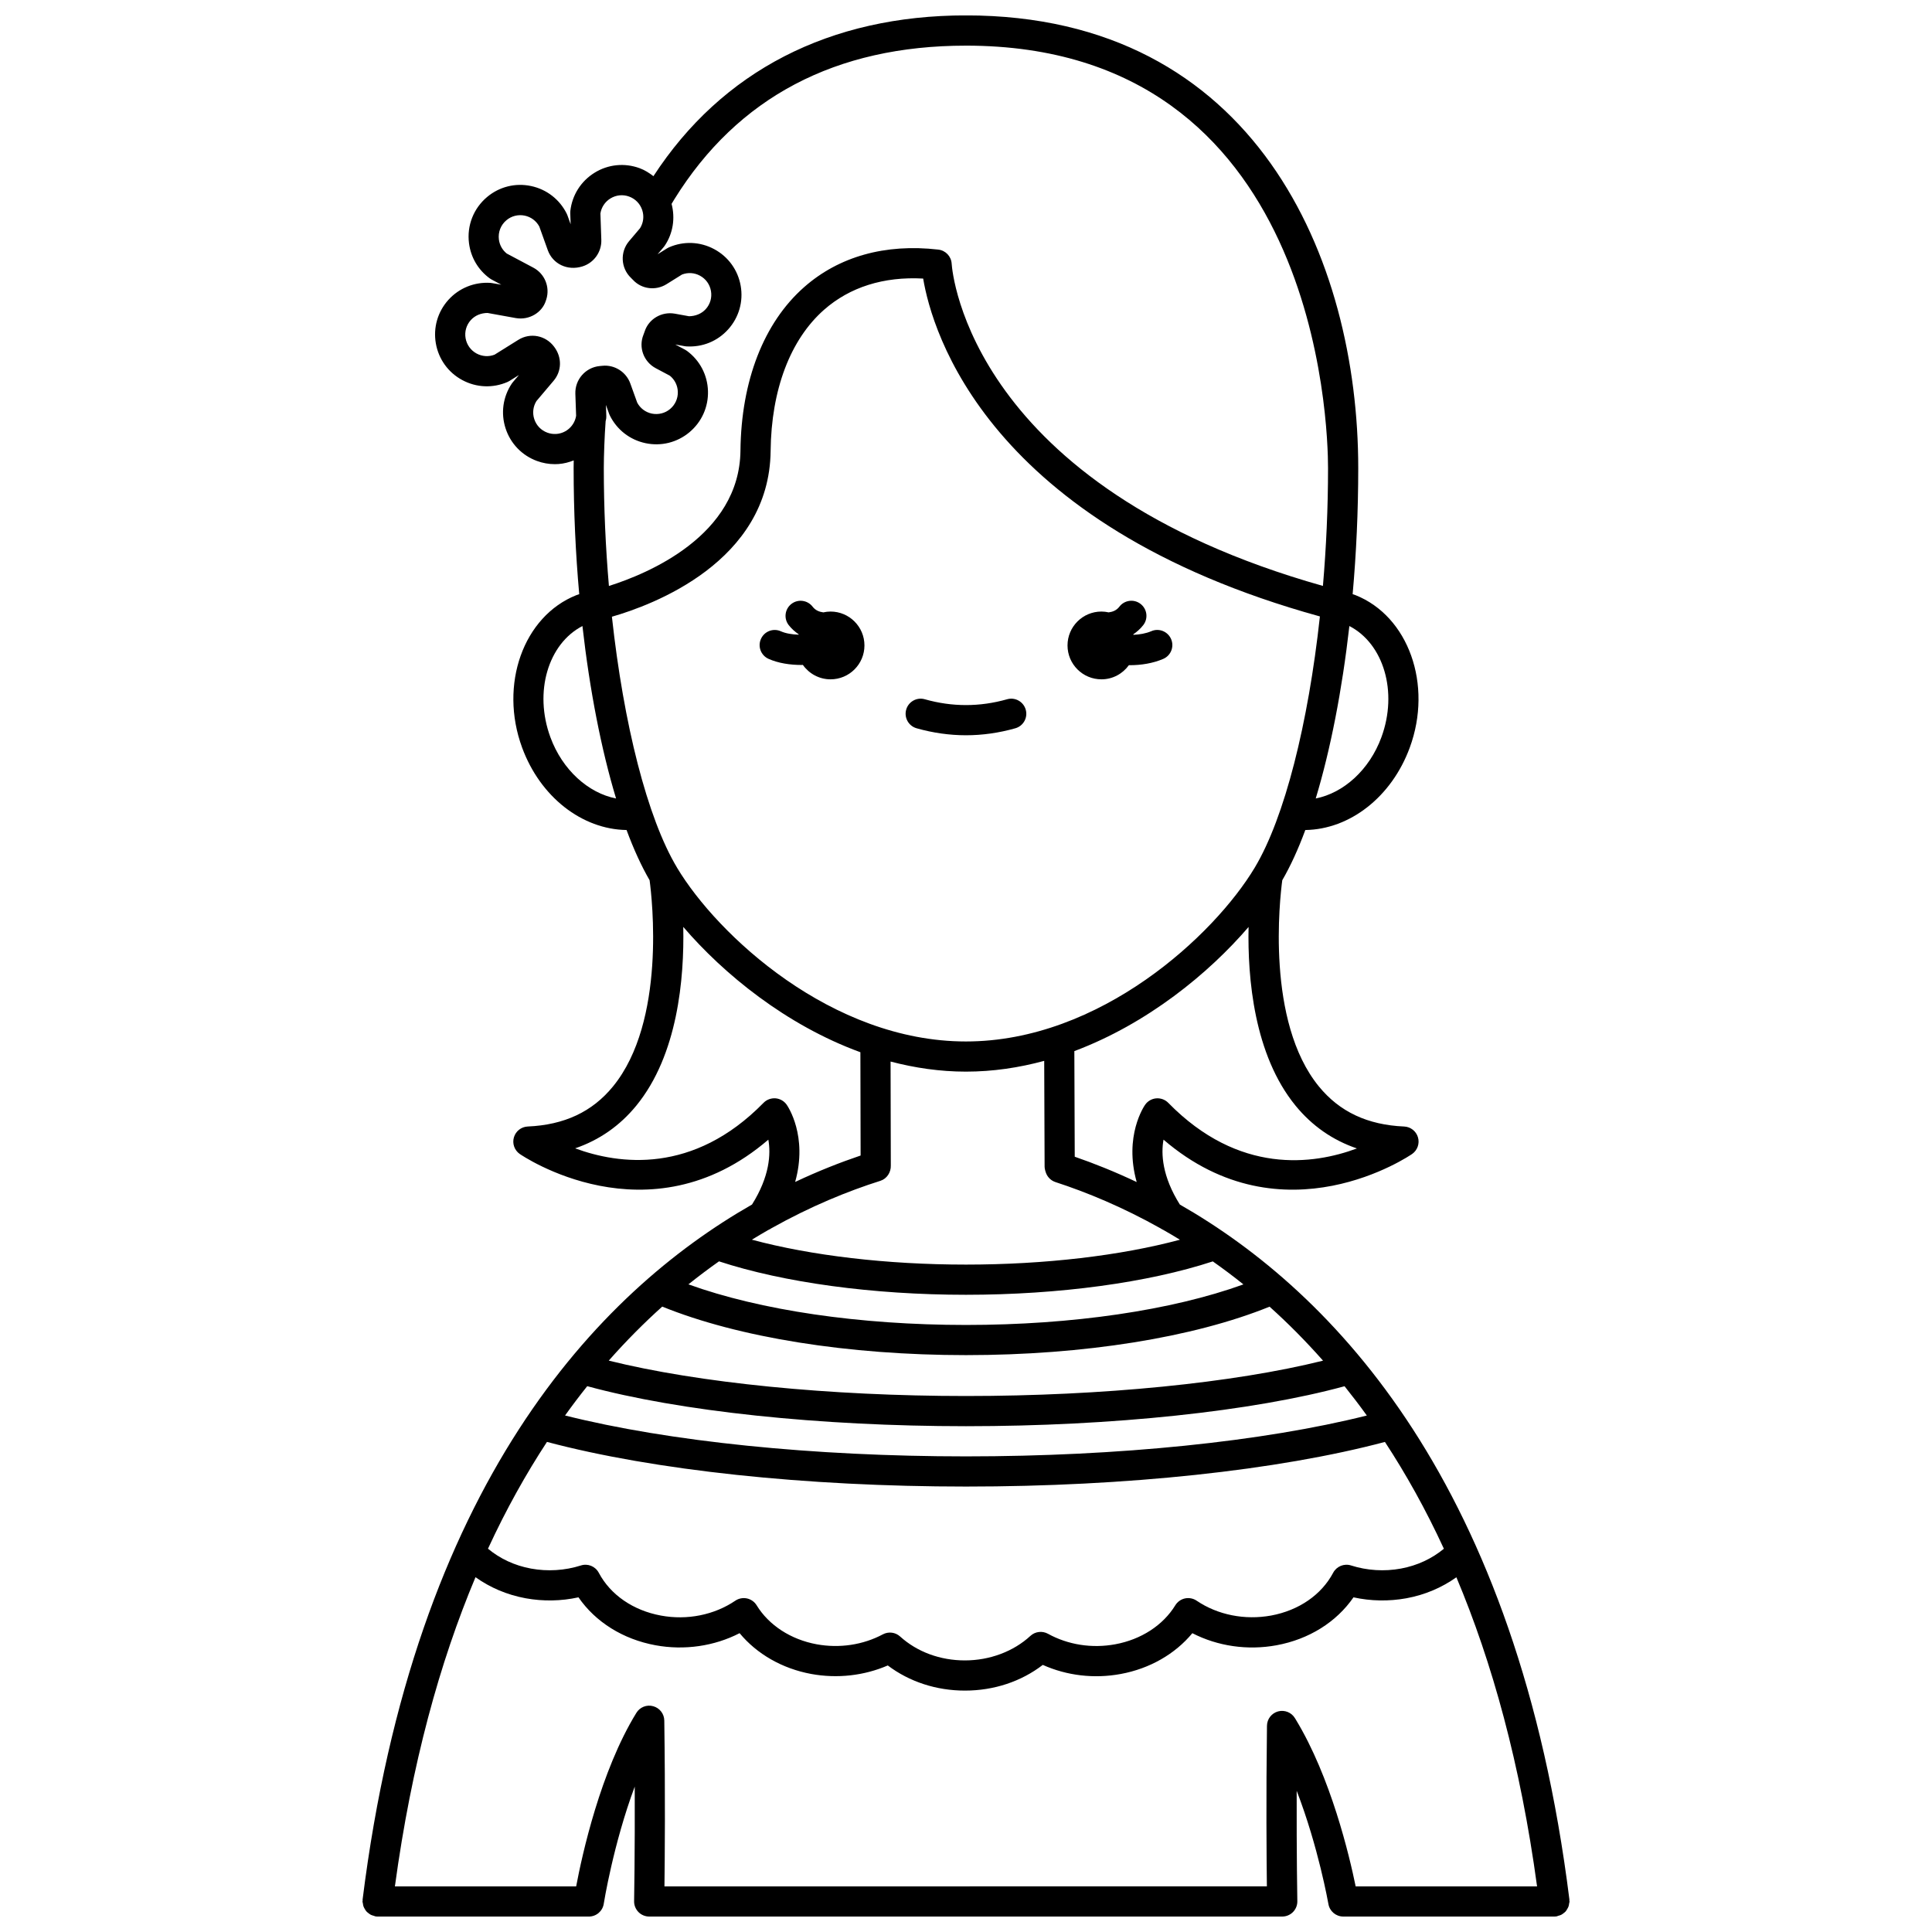 <?xml version="1.0" encoding="UTF-8"?>
<!-- Uploaded to: ICON Repo, www.iconrepo.com, Generator: ICON Repo Mixer Tools -->
<svg width="800px" height="800px" version="1.1" viewBox="144 144 512 512" xmlns="http://www.w3.org/2000/svg">
 <defs>
  <clipPath id="a">
   <path d="m240 148.09h320v503.81h-320z"/>
  </clipPath>
 </defs>
 <path d="m435.89 324.03c3.008 0 5.648-1.492 7.281-3.758 0.082 0 0.164 0.012 0.25 0.012 2.941 0 6.059-0.473 8.84-1.664 2.031-0.867 2.973-3.219 2.098-5.25-0.871-2.031-3.238-2.984-5.25-2.098-1.469 0.625-3.125 0.887-4.738 0.965-0.012-0.039-0.023-0.082-0.039-0.129 0.98-0.684 1.891-1.469 2.66-2.465 1.348-1.75 1.016-4.258-0.734-5.606s-4.258-1.02-5.606 0.734c-0.758 0.992-1.762 1.371-2.836 1.516-0.625-0.137-1.266-0.219-1.93-0.219-4.957 0-8.98 4.023-8.98 8.98 0.004 4.961 4.023 8.98 8.984 8.98z"/>
 <path d="m347.67 318.6c2.59 1.16 5.723 1.625 8.742 1.625 0.121 0 0.234-0.016 0.355-0.02 1.625 2.305 4.301 3.824 7.34 3.824 4.957 0 8.98-4.023 8.98-8.98s-4.023-8.98-8.98-8.98c-0.664 0-1.309 0.082-1.926 0.219-1.07-0.145-2.074-0.527-2.836-1.516-1.344-1.742-3.852-2.082-5.606-0.734-1.75 1.348-2.082 3.859-0.734 5.606 0.77 0.996 1.68 1.773 2.66 2.461-0.012 0.031-0.02 0.062-0.031 0.098-1.691-0.062-3.383-0.32-4.691-0.902-2.031-0.91-4.387 0.008-5.281 2.019-0.91 2.012-0.004 4.379 2.008 5.281z"/>
 <g clip-path="url(#a)">
  <path d="m559.33 649.91c0.133-0.223 0.262-0.441 0.348-0.688 0.09-0.246 0.117-0.504 0.156-0.773 0.027-0.184 0.109-0.352 0.109-0.543 0-0.09-0.043-0.16-0.051-0.246-0.004-0.082 0.027-0.164 0.02-0.246-13.77-110.16-62.445-160.87-103.24-184.2-4.688-7.461-5.012-13.406-4.328-17.195 31.766 27.297 65.547 4.035 65.902 3.785 1.395-0.988 2.012-2.75 1.531-4.394-0.484-1.645-1.957-2.797-3.664-2.871-9.703-0.426-17.09-3.891-22.582-10.602-14.094-17.215-10.363-49.82-9.715-54.664 2.172-3.746 4.219-8.203 6.106-13.309 11.781-0.172 22.863-8.73 27.684-21.848 6.129-16.676-0.328-34.801-14.391-40.402-0.238-0.098-0.504-0.168-0.75-0.258 0.969-10.836 1.484-22.094 1.484-33.418 0-55.336-27.23-119.96-103.96-119.96-36.109 0-64.668 14.734-82.824 42.613-1.113-0.867-2.312-1.629-3.68-2.129-3.973-1.449-8.324-1.016-11.922 1.215-3.602 2.231-5.941 5.918-6.418 10.129-0.02 0.195-0.027 0.391-0.02 0.586l0.102 2.941-0.848-2.363c-0.051-0.141-0.109-0.281-0.176-0.414-1.875-3.797-5.324-6.481-9.469-7.356-4.144-0.879-8.387 0.176-11.637 2.898-3.606 3.019-5.406 7.602-4.805 12.27 0.484 3.75 2.422 7.047 5.465 9.281 0.156 0.117 0.32 0.223 0.492 0.312l2.602 1.387-2.484-0.43c-0.148-0.027-0.297-0.043-0.449-0.055-4.184-0.258-8.273 1.371-11.105 4.523-2.828 3.148-4.035 7.348-3.309 11.52 0.73 4.176 3.285 7.723 7.019 9.723 3.731 2.004 8.09 2.191 11.977 0.496 0.18-0.078 0.355-0.172 0.523-0.277l2.5-1.562-1.625 1.914c-0.094 0.117-0.188 0.234-0.27 0.359-2.356 3.523-2.953 7.848-1.641 11.875 1.312 4.031 4.348 7.176 8.332 8.633 1.531 0.559 3.109 0.84 4.723 0.84 0.328 0 0.656-0.012 0.984-0.035 1.414-0.105 2.75-0.461 4.016-0.961-0.012 0.699-0.023 1.418-0.023 2.031 0 11.328 0.516 22.582 1.484 33.422-0.242 0.09-0.508 0.16-0.742 0.25-14.07 5.598-20.527 23.727-14.398 40.402 4.82 13.113 15.898 21.676 27.684 21.848 1.887 5.102 3.934 9.559 6.106 13.309 0.652 4.844 4.406 37.398-9.703 54.652-5.492 6.719-12.887 10.188-22.594 10.613-1.707 0.074-3.18 1.227-3.664 2.871-0.48 1.641 0.137 3.406 1.531 4.394 0.359 0.246 34.141 23.504 65.898-3.781 0.68 3.793 0.359 9.738-4.328 17.191-40.957 23.395-89.441 74.133-103.2 184.2-0.012 0.082 0.023 0.164 0.02 0.246-0.004 0.09-0.047 0.16-0.047 0.25 0 0.191 0.082 0.355 0.109 0.539 0.035 0.27 0.066 0.523 0.156 0.773 0.09 0.246 0.215 0.465 0.348 0.688 0.129 0.215 0.246 0.43 0.414 0.617 0.172 0.195 0.375 0.348 0.582 0.508 0.199 0.152 0.387 0.301 0.617 0.414 0.238 0.121 0.496 0.184 0.766 0.258 0.176 0.047 0.328 0.148 0.516 0.172 0.168 0.02 0.332 0.031 0.496 0.031h55.98c1.969 0 3.648-1.43 3.949-3.379 0.031-0.211 2.527-15.805 8.215-31.066 0.062 17.746-0.164 30.207-0.168 30.367-0.02 1.074 0.395 2.106 1.145 2.875 0.75 0.766 1.781 1.199 2.856 1.199h167.76c1.074 0 2.098-0.434 2.856-1.199 0.75-0.766 1.164-1.801 1.145-2.875-0.004-0.156-0.219-12.098-0.172-29.254 5.754 14.898 8.367 29.805 8.406 30.004 0.328 1.918 1.992 3.324 3.938 3.324h55.98c0.164 0 0.328-0.012 0.496-0.031 0.188-0.023 0.336-0.125 0.516-0.172 0.266-0.07 0.52-0.137 0.766-0.258 0.227-0.117 0.414-0.262 0.617-0.414 0.207-0.16 0.406-0.312 0.582-0.508 0.148-0.188 0.27-0.395 0.398-0.613zm-270.38-123.79c28.336 7.527 68.555 11.832 111.05 11.832 42.484 0 82.684-4.301 111.02-11.824 5.539 8.453 10.801 17.836 15.625 28.305-3.148 2.609-7.008 4.445-11.383 5.254-4.402 0.812-8.965 0.527-13.219-0.824-1.832-0.59-3.836 0.23-4.738 1.934-3.106 5.852-9.105 9.98-16.453 11.34-6.965 1.266-14.152-0.156-19.73-3.938-0.906-0.613-2.016-0.824-3.086-0.602-1.066 0.23-1.996 0.887-2.566 1.82-3.25 5.297-9.047 9.07-15.91 10.332-6.184 1.145-12.52 0.148-17.844-2.789-1.508-0.824-3.383-0.602-4.644 0.566-4.469 4.129-10.793 6.5-17.348 6.5-6.566 0-12.672-2.25-17.191-6.344-1.246-1.137-3.074-1.355-4.566-0.562-5.273 2.812-11.5 3.734-17.535 2.633-6.863-1.262-12.66-5.035-15.91-10.332-0.57-0.934-1.5-1.586-2.566-1.82-1.07-0.223-2.188-0.012-3.086 0.602-5.582 3.781-12.758 5.234-19.727 3.938-7.352-1.359-13.352-5.488-16.457-11.34-0.902-1.707-2.906-2.531-4.738-1.934-4.25 1.348-8.828 1.633-13.219 0.824-4.394-0.809-8.258-2.648-11.402-5.269 4.832-10.473 10.09-19.848 15.629-28.301zm10.672-14.77c24.383 6.652 61.586 10.609 100.38 10.609 38.766 0 75.961-3.945 100.32-10.594 1.992 2.488 3.961 5.062 5.902 7.762-27.5 6.906-65.777 10.828-106.23 10.828-40.457 0-78.742-3.926-106.25-10.836 1.93-2.695 3.891-5.285 5.879-7.769zm34.922-33.078c17.137 5.625 40.801 8.859 65.453 8.859 24.641 0 48.277-3.227 65.41-8.848 2.695 1.898 5.402 3.918 8.113 6.098-18.984 6.856-45.289 10.746-73.523 10.746-28.246 0-54.559-3.894-73.555-10.762 2.707-2.168 5.41-4.195 8.102-6.094zm13.051-8.309c0.293-0.117 0.562-0.27 0.82-0.453 10.441-5.856 20.332-9.871 28.898-12.582 1.73-0.547 2.824-2.269 2.762-4.055l-0.062-27.551c6.414 1.68 13.09 2.672 19.965 2.672 7.152 0 14.094-1.047 20.75-2.856l0.105 28.055c0.004 0.539 0.234 1.352 0.445 1.848 0.457 1.055 1.344 1.867 2.434 2.223 8.273 2.691 17.805 6.625 27.867 12.277 0.227 0.156 0.461 0.293 0.711 0.398 1.461 0.828 2.926 1.699 4.402 2.602-15.668 4.211-35.762 6.59-56.695 6.59-20.949 0-41.066-2.387-56.738-6.602 1.453-0.887 2.902-1.75 4.336-2.566zm-24.16-96.008c-7.914-13.184-14.168-38.09-17.273-66.52 10.676-3.062 41.75-14.504 42.062-43.938 0.172-16.219 5.199-29.496 14.152-37.398 6.805-6 15.801-8.855 26.273-8.277 2.332 13.93 16.891 65.168 105.14 89.539-3.098 28.41-9.344 53.309-17.242 66.52-0.008 0.016-0.016 0.031-0.027 0.047-0.004 0.008-0.008 0.016-0.012 0.02-10.672 17.812-40.902 46.051-76.535 46.051-35.637 0-65.867-28.238-76.543-46.043zm163.89 63.047c4.387 5.363 9.832 9.152 16.27 11.348-11.527 4.285-31.246 7.062-49.988-12.086-0.832-0.852-2.004-1.277-3.172-1.191-1.184 0.094-2.258 0.707-2.945 1.672-0.297 0.414-5.68 8.324-2.254 20.508-5.781-2.734-11.309-4.945-16.418-6.707l-0.105-27.992c19.367-7.262 35.641-20.625 46.172-32.898-0.285 13.586 1.449 33.906 12.441 47.348zm22.766-97.629c-3.188 8.672-10.051 14.789-17.406 16.227 3.906-12.918 6.977-28.617 8.914-45.695 9.062 4.676 12.918 17.434 8.492 29.469zm-110.11-183.28c93.27 0 95.965 100.5 95.965 111.96 0 10.512-0.48 21.035-1.355 31.223-93.324-26.301-98.227-82.973-98.387-85.395-0.113-1.934-1.602-3.512-3.535-3.734-14.074-1.629-26.363 1.832-35.578 9.961-10.676 9.414-16.66 24.793-16.859 43.309-0.242 22.605-24.699 32.66-34.859 35.871-0.875-10.191-1.355-20.715-1.355-31.234 0-3.32 0.199-8.504 0.477-12.332 0-0.016-0.008-0.027-0.004-0.039 0.051-0.289 0.141-0.559 0.172-0.852 0.02-0.191 0.027-0.391 0.02-0.582l-0.102-2.941 0.852 2.371c0.051 0.141 0.109 0.277 0.176 0.41 1.871 3.797 5.32 6.481 9.465 7.356 4.133 0.879 8.387-0.176 11.637-2.894s5.039-6.703 4.914-10.934c-0.129-4.238-2.156-8.105-5.566-10.625-0.156-0.117-0.324-0.223-0.496-0.312l-2.602-1.383 2.473 0.445c0.148 0.027 0.297 0.043 0.445 0.055 4.273 0.273 8.277-1.367 11.109-4.519 2.832-3.152 4.039-7.352 3.309-11.523-0.73-4.176-3.285-7.719-7.016-9.723-3.734-2.008-8.102-2.188-11.98-0.488-0.176 0.078-0.352 0.168-0.516 0.27l-2.508 1.566 1.625-1.918c0.098-0.117 0.191-0.238 0.273-0.363 2.199-3.285 2.801-7.277 1.805-11.07l0.73-1.207c16.75-27.023 42.754-40.723 77.273-40.723zm-108.53 102.91c-0.84 0.047-1.617-0.059-2.391-0.344-1.66-0.605-2.922-1.914-3.473-3.594-0.527-1.617-0.316-3.352 0.578-4.781l4.547-5.375c2.168-2.555 2.273-6.195 0.156-8.996-2.246-3.039-6.328-3.836-9.512-1.848l-6.289 3.926c-1.559 0.605-3.277 0.488-4.754-0.301-1.559-0.84-2.621-2.316-2.926-4.059-0.305-1.738 0.199-3.492 1.379-4.801 1.137-1.262 2.75-1.879 4.43-1.895l7.512 1.359c3.531 0.617 6.977-1.469 7.949-4.606 0.047-0.117 0.094-0.25 0.133-0.391 1.004-3.25-0.438-6.762-3.445-8.363l-7.059-3.75c-1.152-0.926-1.887-2.238-2.074-3.711-0.25-1.949 0.5-3.863 2.004-5.117 1.355-1.137 3.117-1.566 4.852-1.211 1.664 0.355 3.062 1.402 3.859 2.898l2.25 6.277c1.297 3.59 5.172 5.535 9.164 4.285 3.07-0.949 5.129-3.856 5.016-7.062l-0.242-6.977c0.262-1.652 1.215-3.082 2.644-3.969 1.5-0.922 3.309-1.117 4.969-0.504 1.66 0.605 2.922 1.914 3.473 3.594 0.527 1.617 0.316 3.352-0.574 4.781l-2.93 3.461c-2.41 2.859-2.188 7.117 0.516 9.707 0.191 0.18 0.379 0.371 0.551 0.555 2.273 2.449 6.019 2.914 8.895 1.109l4.078-2.543c1.555-0.602 3.277-0.5 4.754 0.301 1.559 0.836 2.621 2.312 2.922 4.059 0.305 1.738-0.195 3.488-1.375 4.797-1.137 1.262-2.769 1.871-4.434 1.895l-3.773-0.684c-3.492-0.617-6.918 1.402-7.988 4.715-0.098 0.293-0.203 0.586-0.324 0.883-1.348 3.348 0.062 7.156 3.273 8.863l3.727 1.98c1.297 1.051 2.066 2.59 2.113 4.269 0.051 1.762-0.695 3.422-2.051 4.559s-3.113 1.559-4.856 1.211c-1.66-0.355-3.055-1.402-3.852-2.894l-1.832-5.082c-1.105-3.082-4.195-5.016-7.398-4.691l-0.73 0.07h-0.004c-3.734 0.363-6.562 3.582-6.434 7.344l0.203 5.828c-0.414 2.621-2.574 4.625-5.227 4.82zm-1.59 80.367c-4.426-12.031-0.57-24.785 8.492-29.465 1.934 17.082 5.008 32.777 8.914 45.699-7.359-1.434-14.219-7.562-17.406-16.234zm62.605 97.367c-0.688-0.965-1.762-1.578-2.945-1.672-1.176-0.082-2.344 0.34-3.172 1.191-18.641 19.051-38.371 16.328-49.93 12.066 6.414-2.195 11.844-5.981 16.215-11.324 10.992-13.438 12.723-33.758 12.438-47.359 10.676 12.445 27.23 26.023 46.941 33.211l0.059 27.375c-5.394 1.824-11.23 4.113-17.348 7.004 3.414-12.176-1.961-20.074-2.258-20.492zm-32.965 53.523c20.141 8.18 49.262 12.859 80.496 12.859 31.215 0 60.316-4.672 80.453-12.84 4.773 4.281 9.512 9.035 14.172 14.309-23.699 5.898-58.402 9.367-94.625 9.367-36.238 0-70.957-3.481-94.668-9.379 4.652-5.269 9.395-10.027 14.172-14.316zm167.89 109.42c-0.008-0.012-0.211-0.344-0.219-0.355-0.922-1.527-2.75-2.25-4.465-1.785-1.723 0.469-2.922 2.023-2.945 3.805-0.25 19.145-0.113 35.32-0.023 42.562l-159.65 0.004c0.094-7.414 0.234-24.195-0.043-43.949-0.023-1.781-1.223-3.328-2.934-3.797-1.719-0.484-3.539 0.242-4.465 1.758-9.508 15.457-14.371 37.578-15.957 45.988h-48.035c4.414-32.457 11.914-59.492 21.359-81.941 3.84 2.738 8.316 4.668 13.27 5.582 4.637 0.848 9.422 0.766 14.02-0.246 4.519 6.551 11.785 11.109 20.395 12.699 7.672 1.414 15.609 0.246 22.305-3.199 4.578 5.527 11.301 9.391 18.977 10.809 6.898 1.262 14 0.465 20.293-2.254 5.703 4.312 12.859 6.664 20.445 6.664 7.68 0 14.902-2.402 20.633-6.812 6.375 2.852 13.605 3.715 20.66 2.406 7.676-1.414 14.402-5.281 18.977-10.809 6.695 3.445 14.617 4.617 22.309 3.199 8.605-1.586 15.875-6.148 20.391-12.699 4.59 1.008 9.371 1.09 14.02 0.246 4.938-0.906 9.414-2.836 13.25-5.566 9.457 22.445 16.973 49.469 21.383 81.926h-48.074c-1.648-8.062-6.566-28.918-15.875-44.234z"/>
 </g>
 <path d="m386.91 337c4.336 1.23 8.738 1.852 13.082 1.852 4.348 0 8.75-0.621 13.082-1.852 2.125-0.602 3.359-2.812 2.754-4.934-0.602-2.129-2.828-3.367-4.934-2.754-7.25 2.055-14.566 2.055-21.812 0-2.109-0.613-4.34 0.629-4.934 2.754-0.598 2.121 0.637 4.332 2.762 4.934z"/>
</svg>